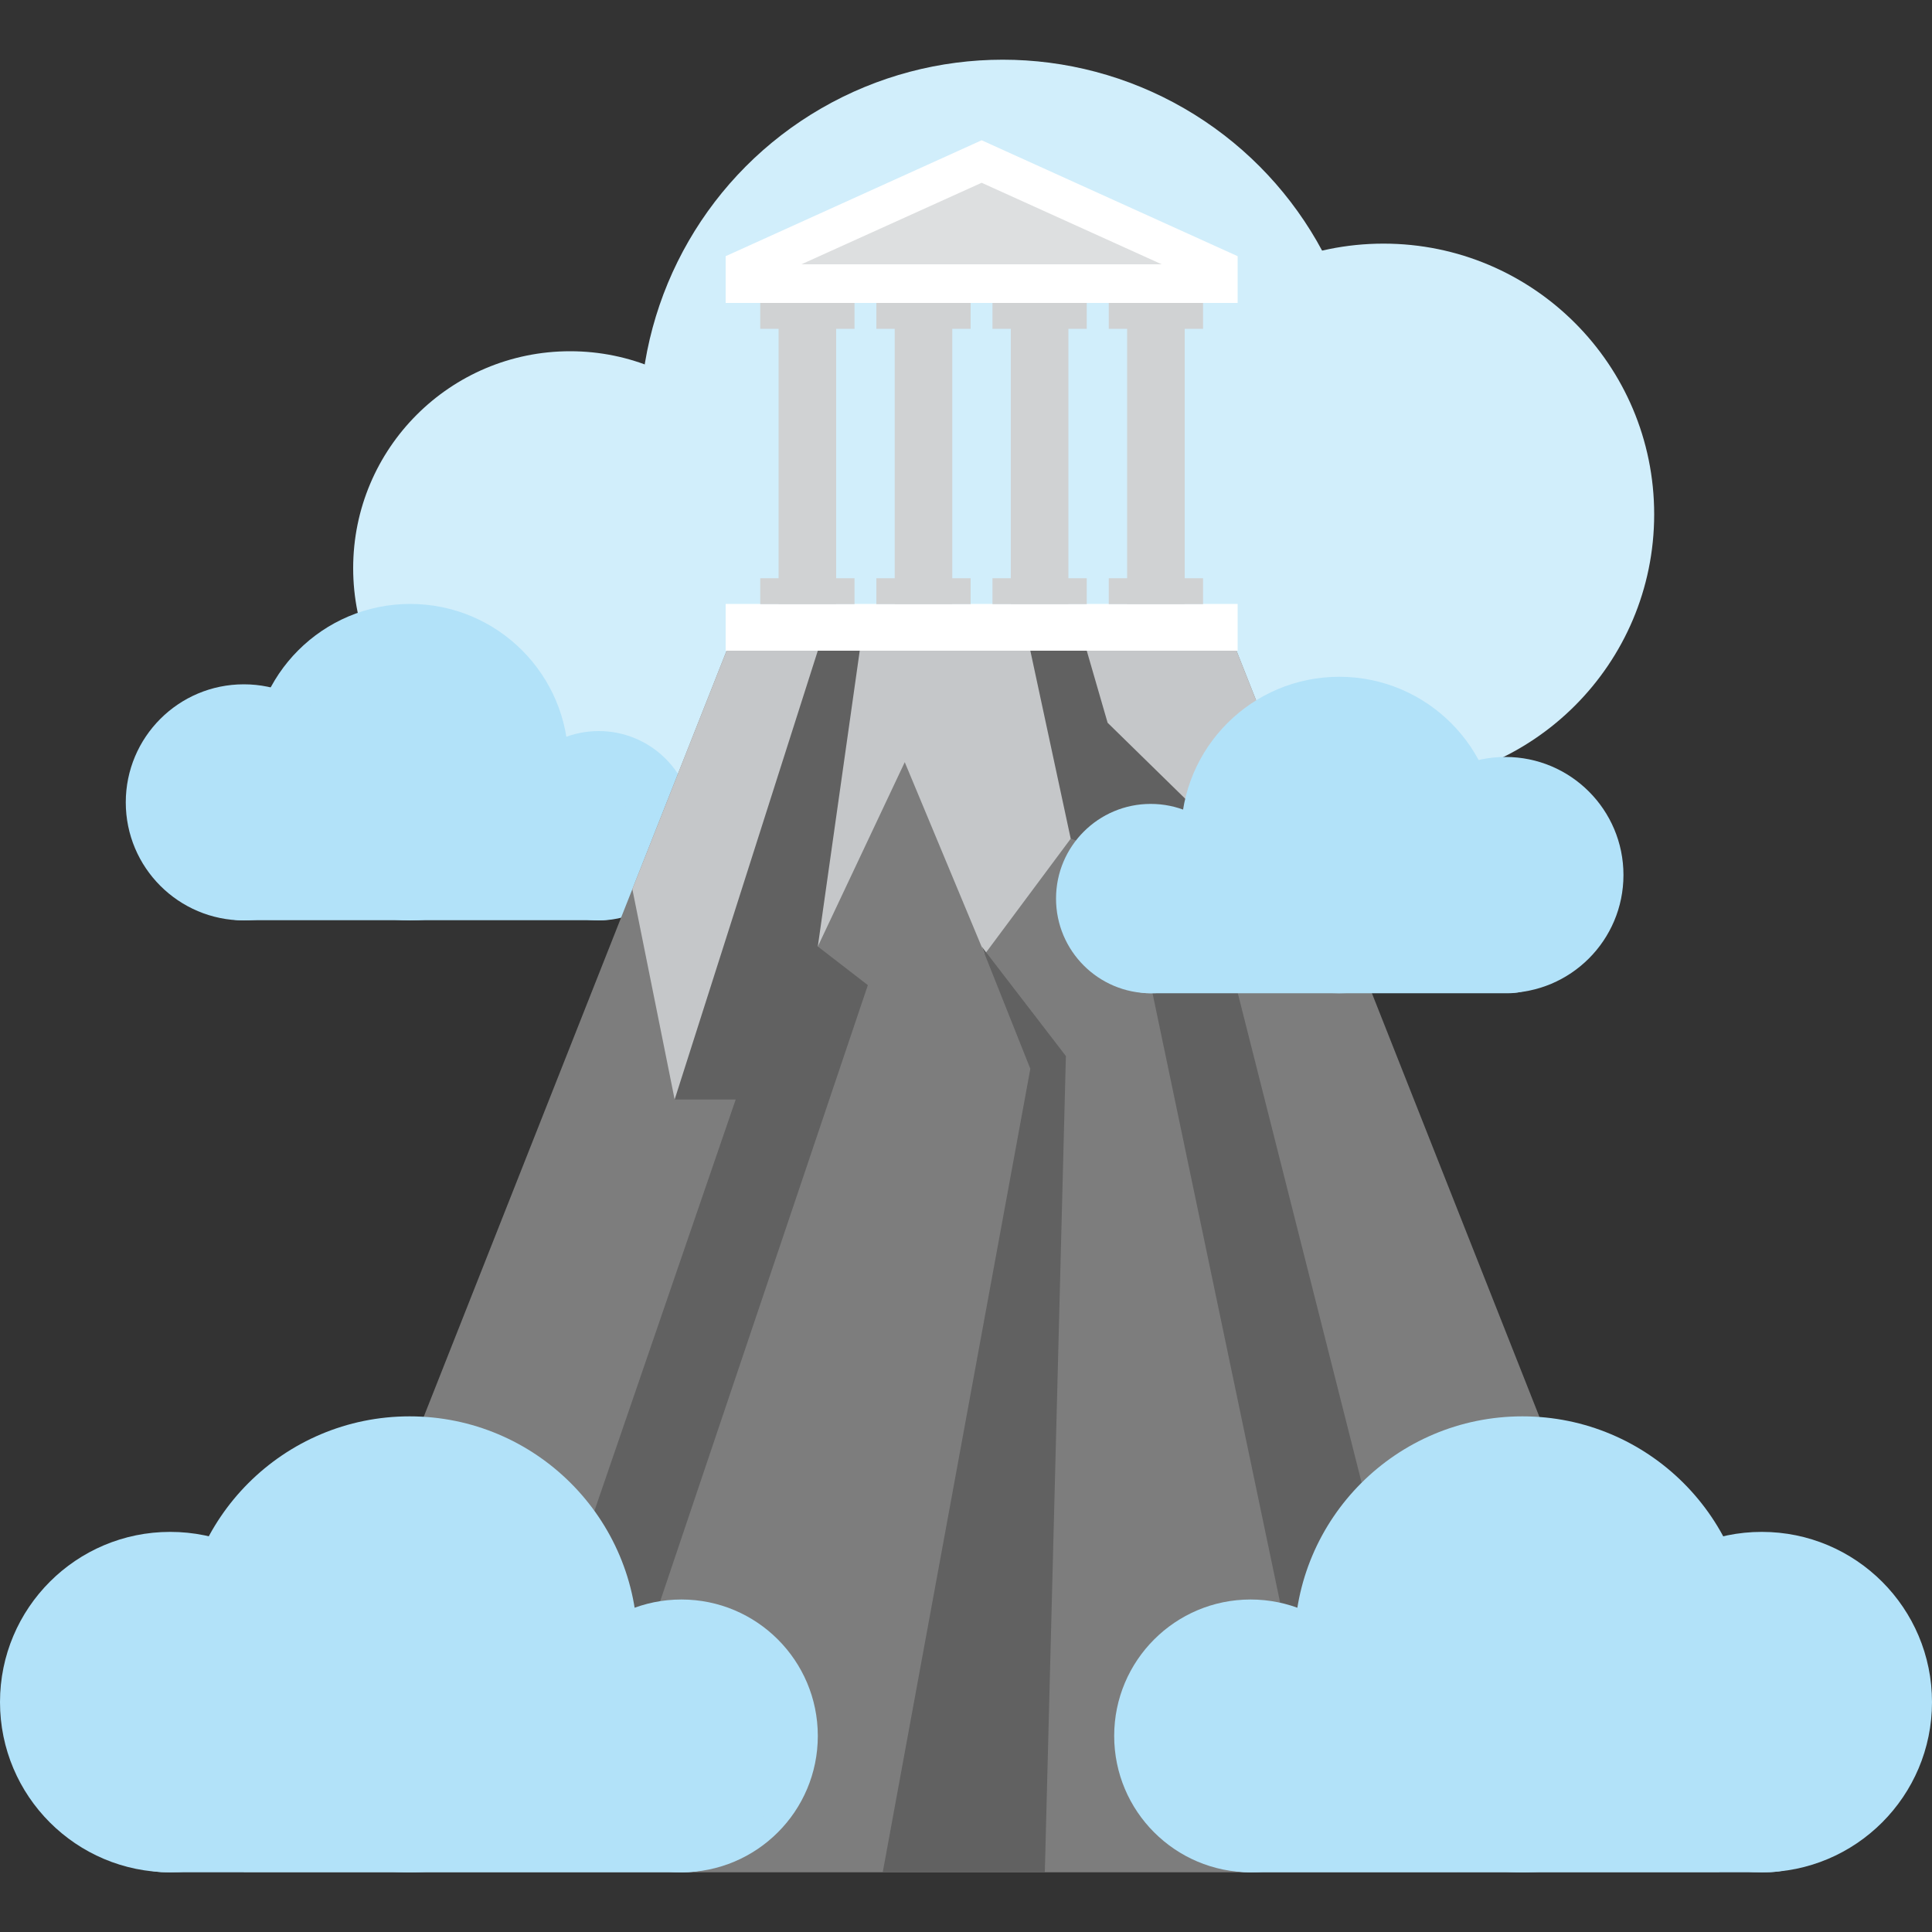 <svg id="Layer_1" data-name="Layer 1" xmlns="http://www.w3.org/2000/svg" viewBox="0 0 100 100"><rect x="0" y="0" width="100" height="100" fill="#333333" stroke="none"/><defs><style>.cls-1{fill:#d1eefb;}.cls-2{fill:#b2e2f9;}.cls-3{fill:#7d7d7d;}.cls-4{fill:#c5c7c9;}.cls-5{fill:#616161;}.cls-6{fill:#fff;}.cls-7{fill:#dddfe0;}.cls-8{fill:#d0d2d3;}</style></defs><title>mount olympus</title><circle class="cls-1" cx="51.9" cy="21.86" r="18.77"/><circle class="cls-1" cx="71.61" cy="26.62" r="14.01"/><circle class="cls-1" cx="29.51" cy="29.41" r="11.23"/><rect class="cls-1" x="22.32" y="26.27" width="56.67" height="14.36" rx="7.04" ry="7.04" transform="translate(101.32 66.9) rotate(-180)"/><circle class="cls-2" cx="21.23" cy="39.45" r="8.19"/><circle class="cls-2" cx="12.62" cy="41.53" r="6.11"/><circle class="cls-2" cx="30.99" cy="42.74" r="4.9"/><rect class="cls-2" x="9.41" y="41.37" width="24.72" height="6.26" rx="3.07" ry="3.07"/><polygon class="cls-3" points="89 96.91 12.61 96.91 37.61 33.68 64 33.68 89 96.91"/><polygon class="cls-4" points="37.61 33.68 64 33.68 69.91 48.63 61.58 41.57 55.42 43.41 50.97 49.39 46.83 39.45 42.33 48.99 34.92 56.91 32.73 46.02 37.61 33.68"/><polygon class="cls-5" points="42.33 33.68 34.92 56.91 38.08 56.91 24.83 95.49 29.92 95.49 44.92 50.99 42.33 48.99 44.5 33.68 42.33 33.68"/><polygon class="cls-5" points="53.33 33.68 55.42 43.41 58.17 44.32 69.17 96.85 75.58 96.91 61.58 41.57 57.33 37.41 56.25 33.68 53.33 33.68"/><polygon class="cls-5" points="50.81 48.99 53.33 55.32 45.69 96.91 54.08 96.91 55.17 54.66 50.81 48.99"/><circle class="cls-2" cx="21.2" cy="85.11" r="11.8"/><circle class="cls-2" cx="8.81" cy="88.1" r="8.81"/><circle class="cls-2" cx="35.27" cy="89.85" r="7.06"/><rect class="cls-2" x="4.17" y="87.88" width="35.62" height="9.03" rx="4.42" ry="4.42"/><circle class="cls-2" cx="78.8" cy="85.11" r="11.8"/><circle class="cls-2" cx="91.19" cy="88.1" r="8.81"/><circle class="cls-2" cx="64.73" cy="89.85" r="7.06"/><rect class="cls-2" x="60.21" y="87.88" width="35.62" height="9.03" rx="4.42" ry="4.42" transform="translate(156.05 184.79) rotate(-180)"/><circle class="cls-2" cx="69.32" cy="43.22" r="8.19"/><circle class="cls-2" cx="77.92" cy="45.29" r="6.11"/><circle class="cls-2" cx="59.56" cy="46.51" r="4.9"/><rect class="cls-2" x="56.42" y="45.14" width="24.72" height="6.26" rx="3.07" ry="3.07" transform="translate(137.56 96.55) rotate(-180)"/><rect class="cls-6" x="37.56" y="31.26" width="26.5" height="2.42"/><polygon class="cls-7" points="38.56 14.68 38.56 13.91 50.81 8.36 63.06 13.91 63.06 14.68 38.56 14.68"/><path class="cls-6" d="M50.81,9.46l9.32,4.22H41.48l9.33-4.22m0-2.2-13.25,6v2.42h26.5V13.26l-13.25-6Z"/><rect class="cls-8" x="58.34" y="15.68" width="2.98" height="15.58"/><rect class="cls-8" x="57.39" y="29.93" width="4.88" height="1.34"/><rect class="cls-8" x="57.39" y="15.68" width="4.88" height="1.34"/><rect class="cls-8" x="52.32" y="15.68" width="2.98" height="15.58"/><rect class="cls-8" x="51.37" y="29.93" width="4.88" height="1.34"/><rect class="cls-8" x="51.37" y="15.68" width="4.88" height="1.34"/><rect class="cls-8" x="46.31" y="15.68" width="2.98" height="15.58"/><rect class="cls-8" x="45.36" y="29.93" width="4.88" height="1.34"/><rect class="cls-8" x="45.36" y="15.68" width="4.88" height="1.34"/><rect class="cls-8" x="40.3" y="15.68" width="2.98" height="15.58"/><rect class="cls-8" x="39.35" y="29.93" width="4.88" height="1.34"/><rect class="cls-8" x="39.35" y="15.68" width="4.88" height="1.34"/></svg>